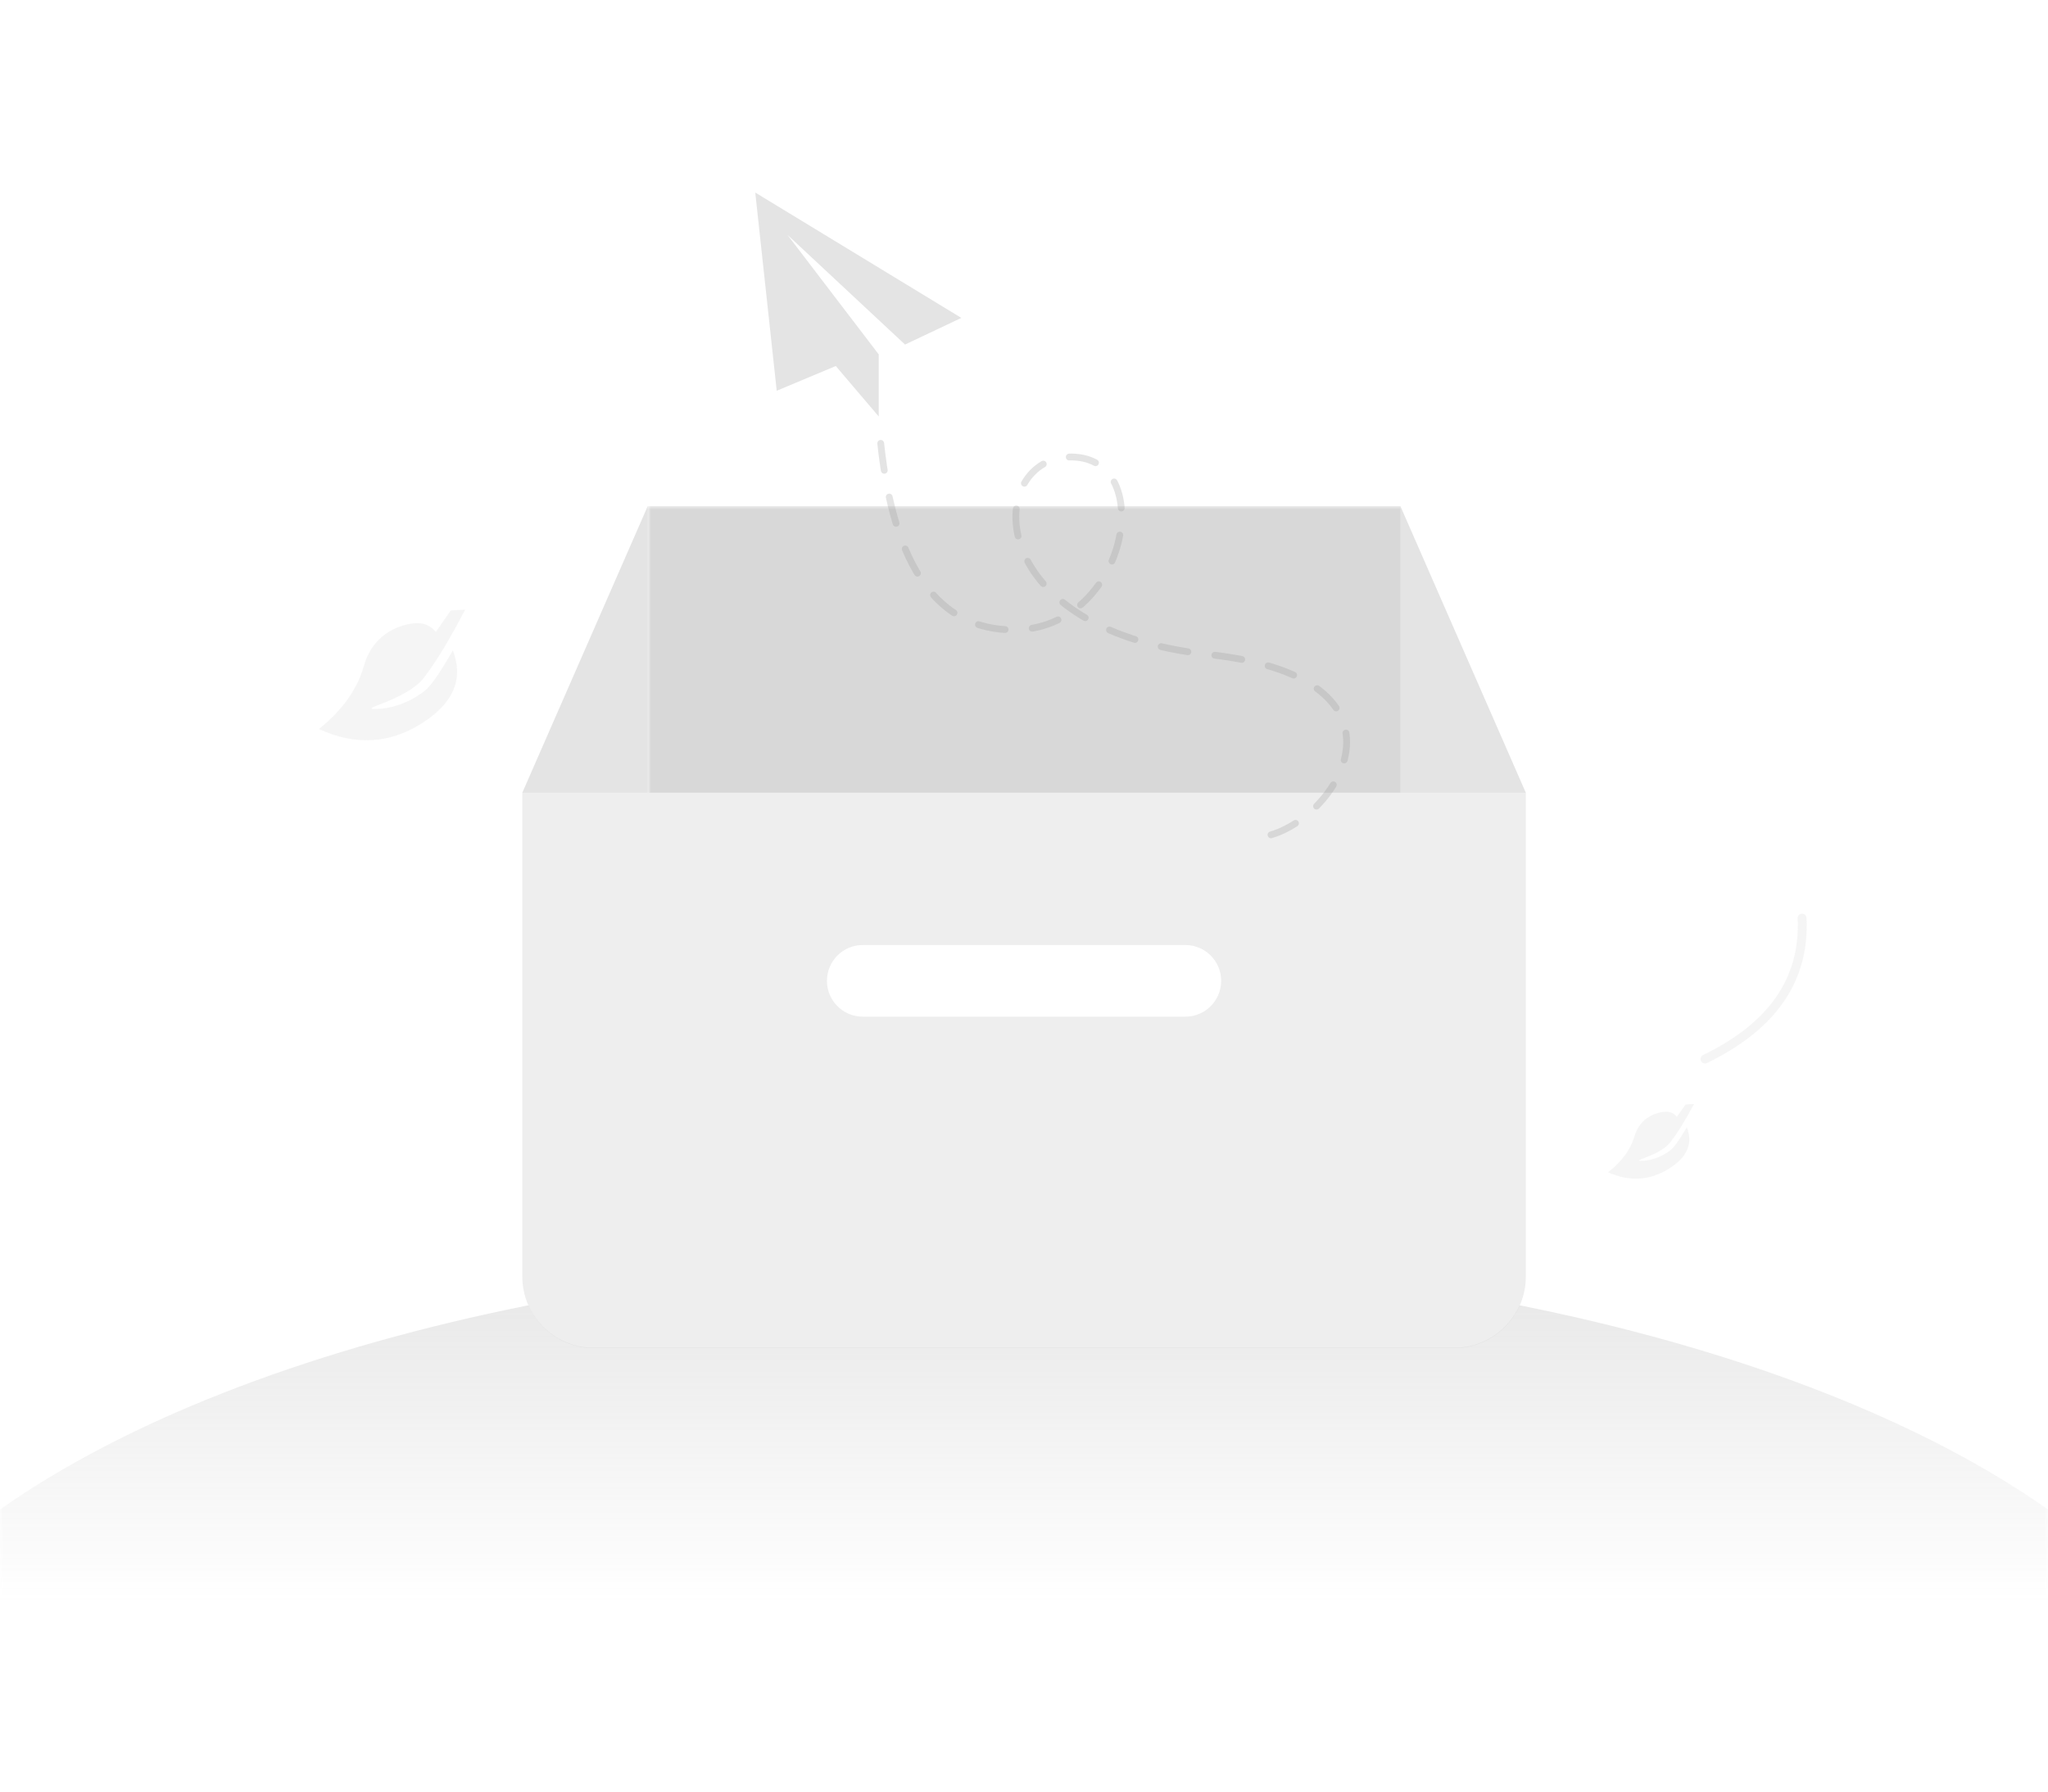 <?xml version="1.0" encoding="UTF-8"?>
<svg width="320px" height="280px" viewBox="0 0 320 280" version="1.1" xmlns="http://www.w3.org/2000/svg" xmlns:xlink="http://www.w3.org/1999/xlink">
    <title>空内容</title>
    <defs>
        <rect id="path-1" x="0" y="0" width="320" height="280"></rect>
        <linearGradient x1="50%" y1="0%" x2="50%" y2="60.7%" id="linearGradient-3">
            <stop stop-color="#949494" stop-opacity="0.2" offset="0%"></stop>
            <stop stop-color="#949494" stop-opacity="0" offset="100%"></stop>
        </linearGradient>
    </defs>
    <g id="页面-1" stroke="none" stroke-width="1" fill="none" fill-rule="evenodd">
        <g id="鲲鹏-空状态插画-light" transform="translate(-570, 0)">
            <g id="空内容" transform="translate(570, 0)">
                <mask id="mask-2" fill="white">
                    <use xlink:href="#path-1"></use>
                </mask>
                <g id="蒙版"></g>
                <path d="M237.437,204 C303.206,217.145 349,246.52 349,280.648 L-29,280.648 C-29,246.52 16.794,217.145 82.563,204 C84.31,207.919 88.236,210.648 92.8,210.648 L227.2,210.648 C231.743,210.648 235.653,207.944 237.411,204.058 Z" id="形状结合" fill="url(#linearGradient-3)" fill-rule="nonzero" mask="url(#mask-2)"></path>
                <path d="M238.41,123.892 L238.41,199.492 C238.41,205.678 233.396,210.692 227.21,210.692 L92.81,210.692 C86.624,210.692 81.61,205.678 81.61,199.492 L81.61,123.892 L238.41,123.892 Z M185.21,147.692 L134.81,147.692 C131.717,147.692 129.21,150.199 129.21,153.292 C129.21,156.385 131.717,158.892 134.81,158.892 L185.21,158.892 C188.303,158.892 190.81,156.385 190.81,153.292 C190.81,150.199 188.303,147.692 185.21,147.692 Z" id="形状结合备份-2" fill="#949494" fill-rule="nonzero" opacity="0.4" mask="url(#mask-2)"></path>
                <path d="M218.81,79.094 L238.41,123.892 L218.81,123.892 L218.81,79.094 Z M101.21,123.892 L81.61,123.892 L101.21,79.092 L101.21,123.892 Z" id="形状结合备份-3" fill="#949494" fill-rule="nonzero" opacity="0.5" mask="url(#mask-2)"></path>
                <rect id="矩形备份-2" fill="#949494" fill-rule="nonzero" opacity="0.6" mask="url(#mask-2)" x="101.21" y="79.092" width="117.6" height="44.8"></rect>
                <polygon id="路径-8备份" fill="#949494" fill-rule="nonzero" opacity="0.5" mask="url(#mask-2)" points="141.411 53.848 150.21 49.684 118.01 30.092 121.361 61.067 130.589 57.204 137.304 65.092 137.304 55.394 123.043 36.709"></polygon>
                <path d="M137.61,69.292 C139.702,88.722 146.627,98.437 158.387,98.437 C176.026,98.437 181.086,71.686 167.517,71.421 C153.948,71.155 152.627,98.347 188.79,102.282 C224.953,106.217 207.34,130.77 195.966,130.892" id="路径-9备份" stroke="#949494" stroke-width="1.062" opacity="0.5" stroke-linecap="round" stroke-linejoin="round" stroke-dasharray="4.249,4.249" mask="url(#mask-2)"></path>
                <path d="M263.682,176.46 C262.405,178.405 261.467,179.574 260.867,179.966 C259.161,181.082 257.623,181.332 256.58,181.332 C254.19,181.332 259.116,180.755 260.867,178.802 C262.034,177.5 263.415,175.53 265.01,172.892 L263.682,172.892 L262.214,174.735 C261.756,174.154 261.163,173.864 260.436,173.864 C259.345,173.864 256.526,174.342 255.447,177.426 C254.727,179.481 253.248,181.291 251.01,182.854 C254.244,184.505 257.386,184.505 260.436,182.854 C263.485,181.204 264.567,179.073 263.682,176.46 Z" id="路径-14备份" fill="#949494" fill-rule="nonzero" opacity="0.3" mask="url(#mask-2)" transform="translate(258.01, 178.492) rotate(-3) translate(-258.01, -178.492) "></path>
                <path d="M70.952,102.137 C68.782,105.54 67.187,107.585 66.166,108.272 C63.267,110.224 60.652,110.662 58.879,110.662 C54.816,110.662 63.19,109.653 66.166,106.235 C68.15,103.956 70.498,100.509 73.21,95.892 L70.952,95.892 L68.458,99.116 C67.678,98.1 66.67,97.592 65.434,97.592 C63.579,97.592 58.788,98.43 56.953,103.826 C55.73,107.423 53.215,110.59 49.41,113.326 C54.908,116.214 60.249,116.214 65.434,113.326 C70.618,110.438 72.457,106.708 70.952,102.137 Z" id="路径-14备份" fill="#949494" fill-rule="nonzero" opacity="0.3" mask="url(#mask-2)" transform="translate(61.31, 105.692) rotate(-3) translate(-61.31, -105.692) "></path>
                <path d="M281.544,142.793 C281.93,142.775 282.258,143.073 282.276,143.459 C282.744,153.321 277.518,160.909 266.715,166.142 C266.367,166.311 265.949,166.166 265.78,165.818 C265.612,165.47 265.757,165.051 266.105,164.882 C276.433,159.879 281.318,152.787 280.878,143.525 C280.859,143.139 281.158,142.811 281.544,142.793 Z" id="路径-6" fill="#949494" fill-rule="nonzero" opacity="0.3" mask="url(#mask-2)"></path>
            </g>
        </g>
    </g>
</svg>